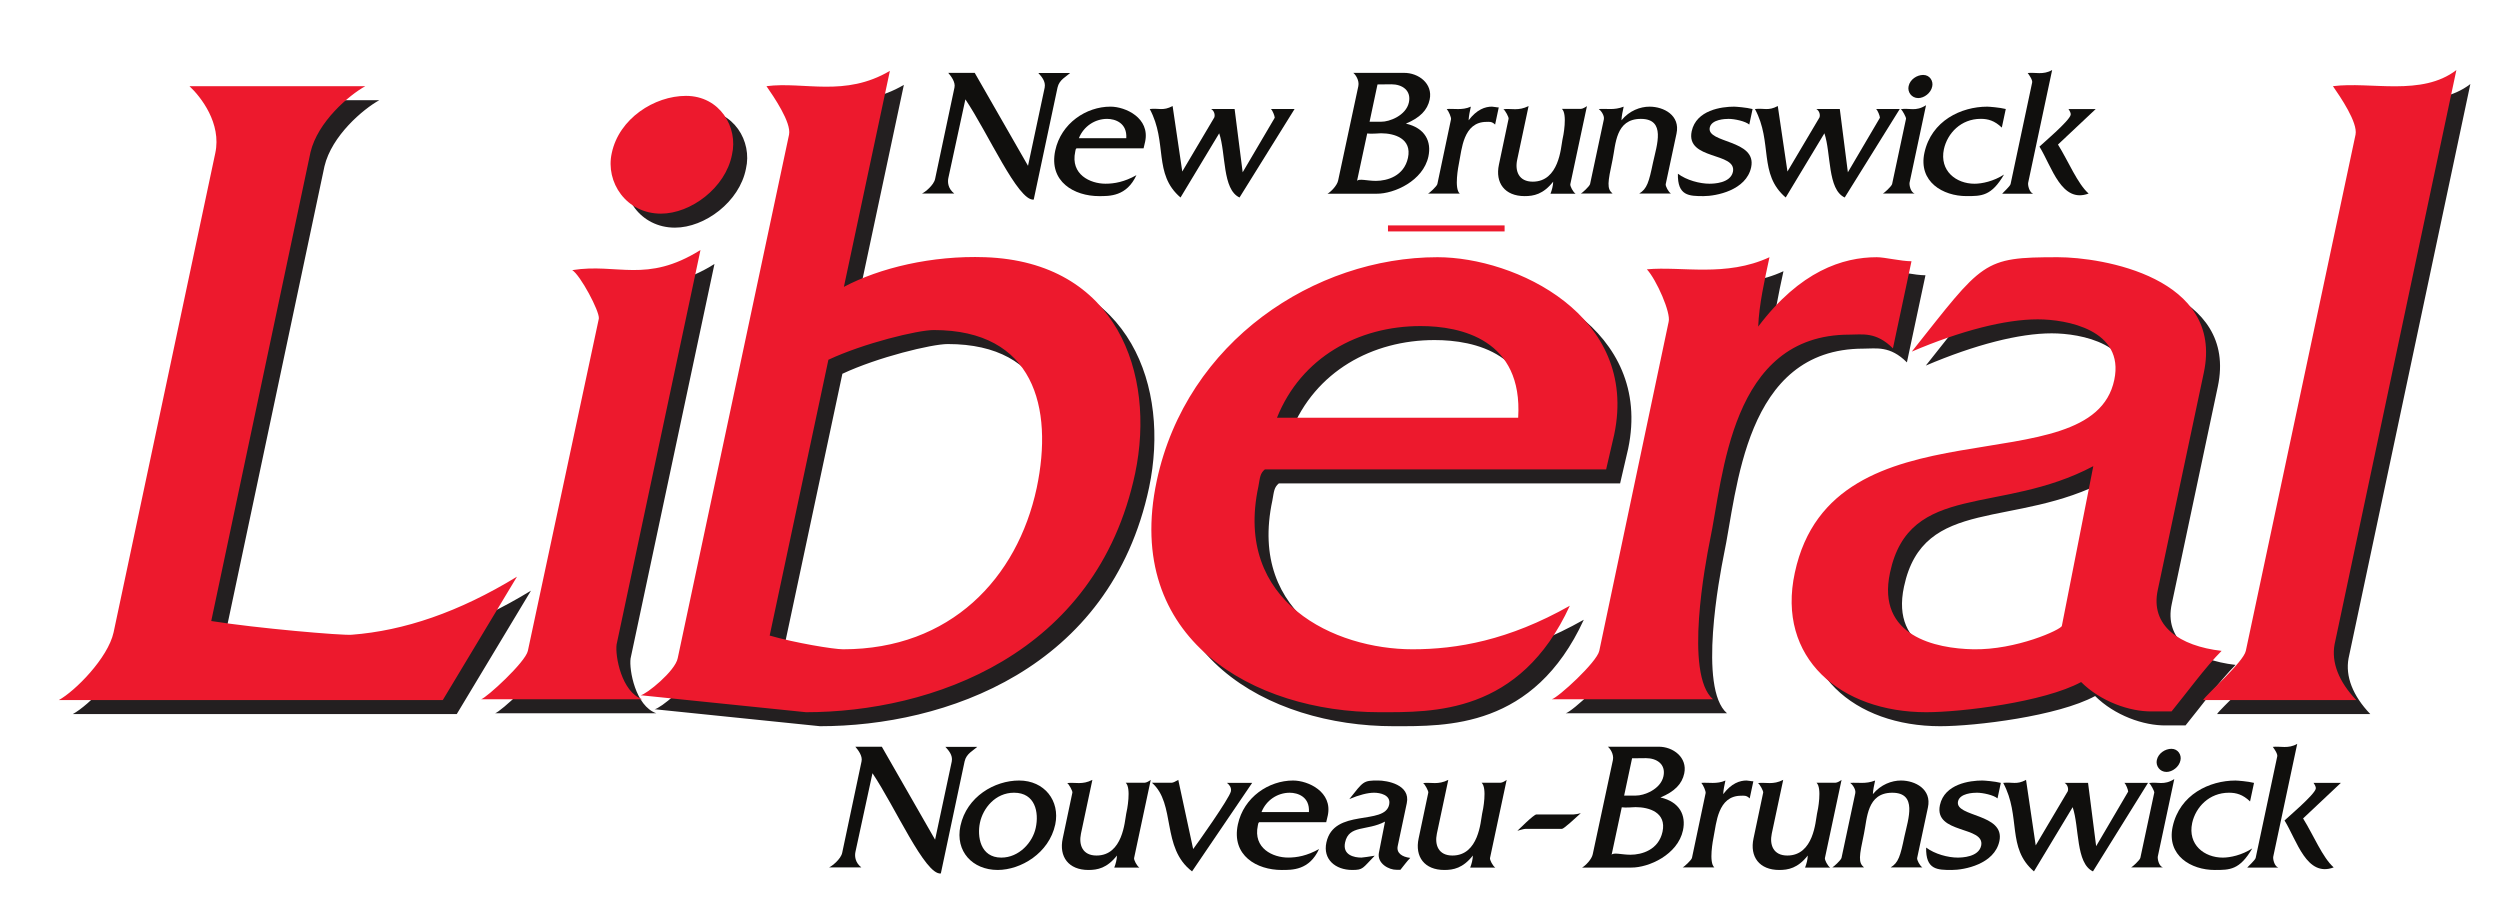 <?xml version="1.0" encoding="UTF-8" standalone="no"?>
<svg
   xmlns:dc="http://purl.org/dc/elements/1.1/"
   xmlns:cc="http://creativecommons.org/ns#"
   xmlns:rdf="http://www.w3.org/1999/02/22-rdf-syntax-ns#"
   xmlns:svg="http://www.w3.org/2000/svg"
   xmlns="http://www.w3.org/2000/svg"
   viewBox="0 0 171.875 62.518"
   height="62.518"
   width="171.875"
   xml:space="preserve"
   version="1.1"
   id="svg2"><defs
     id="defs6"><clipPath
       id="clipPath16"
       clipPathUnits="userSpaceOnUse"><path
         id="path18"
         d="m 3.233,0 132.637,0 0,50.015 -132.637,0 0,-50.015 z" /></clipPath><clipPath
       id="clipPath72"
       clipPathUnits="userSpaceOnUse"><path
         id="path74"
         d="m 3.233,1.973 132.637,0 0,44.191 -132.637,0 0,-44.191 z" /></clipPath><clipPath
       id="clipPath88"
       clipPathUnits="userSpaceOnUse"><path
         id="path90"
         d="m 3.233,0 132.637,0 0,50.015 -132.637,0 0,-50.015 z" /></clipPath><clipPath
       id="clipPath152"
       clipPathUnits="userSpaceOnUse"><path
         id="path154"
         d="m 3.233,1.973 132.637,0 0,44.191 -132.637,0 0,-44.191 z" /></clipPath><clipPath
       id="clipPath168"
       clipPathUnits="userSpaceOnUse"><path
         id="path170"
         d="m 3.233,0 132.637,0 0,50.015 -132.637,0 0,-50.015 z" /></clipPath></defs><g
     transform="matrix(1.25,0,0,-1.25,0,62.518)"
     id="g10"><g
       id="g12"><g
         clip-path="url(#clipPath16)"
         id="g14"><g
           transform="translate(29.203,17.527)"
           id="g20"><path
             id="path22"
             style="fill:#231f20;fill-opacity:1;fill-rule:evenodd;stroke:none"
             d="m 0,0 c -3.195,-1.952 -6.211,-2.973 -9.096,-3.195 -0.532,-0.044 -5.191,0.355 -7.72,0.755 l 5.458,25.779 c 0.399,1.685 2.129,3.149 3.017,3.638 l -9.673,0 c 0.621,-0.577 1.775,-2.042 1.42,-3.683 l -5.59,-26.355 c -0.312,-1.421 -2.13,-3.24 -3.017,-3.727 l 21.119,0 L 0,0 Z M 6.898,-6.744 C 5.745,-6.345 5.39,-4.348 5.479,-3.727 l 4.614,21.696 C 7.12,16.106 5.523,17.26 3.038,16.86 3.482,16.594 4.547,14.598 4.503,14.198 L 0.598,-4.082 C 0.465,-4.703 -1.665,-6.655 -1.975,-6.744 l 8.873,0 z m 4.926,29.949 c 0.354,1.508 -0.666,3.239 -2.53,3.239 -1.73,0 -3.682,-1.242 -4.082,-3.15 -0.354,-1.598 0.799,-3.327 2.707,-3.327 1.642,0 3.55,1.419 3.905,3.238 m 63.853,-10.648 1.021,4.791 c -0.577,0 -1.465,0.223 -1.908,0.223 -1.864,0 -4.216,-0.755 -6.523,-3.816 0.046,1.198 0.355,2.573 0.621,3.816 -2.396,-1.11 -4.836,-0.488 -6.743,-0.666 0.532,-0.577 1.33,-2.396 1.197,-2.884 L 59.526,-4.082 c -0.131,-0.621 -2.262,-2.573 -2.617,-2.662 l 8.874,0 c -1.597,1.375 -0.4,7.587 -0.178,8.697 0.753,3.549 1.109,11.359 7.676,11.359 0.71,0 1.464,0.177 2.396,-0.755 m 25.488,-19.345 c -0.977,1.019 -1.376,2.085 -1.198,3.061 l 6.7,31.591 c -1.908,-1.464 -4.703,-0.621 -6.789,-0.887 0.399,-0.577 1.375,-1.997 1.243,-2.662 L 95.086,-4.082 c -0.133,-0.621 -2.173,-2.396 -2.351,-2.706 l 8.43,0 z m -16.197,4.082 1.73,8.785 C 81.596,3.372 76.582,5.236 75.517,0.222 c -0.754,-3.506 2.529,-4.174 4.57,-4.215 2.371,-0.048 4.847,1.085 4.881,1.287 m -7.454,-4.748 c -4.703,0 -8.253,2.972 -7.232,7.676 2.085,9.717 16.328,4.659 17.57,10.604 0.577,2.751 -2.618,3.328 -4.215,3.328 -1.775,0 -4.215,-0.621 -6.921,-1.774 3.948,4.968 3.86,5.191 8.03,5.191 2.44,0 9.14,-1.11 8.031,-6.346 L 90.248,-0.71 c -0.444,-1.996 1.197,-3.106 3.505,-3.372 -0.886,-0.887 -1.952,-2.352 -2.751,-3.328 l -1.064,0 c -1.245,-0.025 -2.853,0.56 -3.91,1.615 -2.044,-1.108 -6.584,-1.659 -8.514,-1.659 m -63.615,4.215 c 1.376,-0.399 3.505,-0.754 4.038,-0.754 5.901,0 9.584,3.904 10.648,8.874 0.932,4.437 -0.16,8.684 -5.662,8.684 -0.88,0 -3.854,-0.724 -5.795,-1.635 L 13.899,-3.239 Z m 11.847,20.81 C 32.973,17.316 35.152,11.182 33.998,5.679 31.869,-4.348 22.729,-7.454 15.896,-7.454 L 6.8,-6.521 c 0.311,0.043 1.908,1.33 2.041,2.039 l 6.123,28.797 c 0.133,0.665 -0.843,2.085 -1.242,2.662 2.085,0.266 4.304,-0.621 6.788,0.843 L 17.981,15.94 c 1.963,1.041 4.837,1.734 7.765,1.631 m 29.32,-8.83 -13.267,0 c 1.332,3.327 4.482,5.043 7.899,5.043 2.217,0 5.634,-0.739 5.368,-5.043 m 4.837,-2.84 0.443,1.908 c 1.376,6.567 -5.457,9.762 -9.717,9.762 -6.744,0 -13.799,-4.615 -15.441,-12.291 -1.863,-8.741 5.369,-12.734 12.246,-12.734 2.929,0 7.72,-0.133 10.472,5.856 -3.373,-1.907 -6.213,-2.395 -8.653,-2.395 -4.259,0 -9.849,2.573 -8.474,8.962 0.089,0.489 0.089,0.71 0.355,0.932 l 18.769,0 z" /></g><g
           transform="translate(58.853,45.998)"
           id="g24"><path
             id="path26"
             style="fill:#100f0d;fill-opacity:1;fill-rule:evenodd;stroke:none"
             d="m 0,0 -1.745,0 c 0.157,-0.174 0.419,-0.445 0.349,-0.803 l -0.916,-4.3 -2.931,5.112 -1.456,0 c 0.157,-0.183 0.41,-0.515 0.341,-0.812 l -1.065,-5.024 c -0.07,-0.34 -0.558,-0.733 -0.723,-0.802 l 1.778,0 c -0.358,0.279 -0.375,0.645 -0.322,0.872 l 0.933,4.309 c 1.247,-1.849 2.897,-5.617 3.759,-5.513 l 1.31,6.167 C -0.593,-0.366 -0.21,-0.201 0,0" /></g><g
           transform="translate(61.946,42.413)"
           id="g28"><path
             id="path30"
             style="fill:#100f0d;fill-opacity:1;fill-rule:evenodd;stroke:none"
             d="m 0,0 -2.608,0 c 0.262,0.654 0.881,1.063 1.553,1.063 C -0.62,1.063 0.052,0.846 0,0 m 0.951,-0.558 0.087,0.375 c 0.27,1.291 -1.073,1.919 -1.91,1.919 -1.326,0 -2.713,-0.907 -3.036,-2.416 -0.366,-1.719 1.056,-2.505 2.407,-2.505 0.576,0 1.518,-0.025 2.059,1.153 -0.663,-0.375 -1.221,-0.471 -1.701,-0.471 -0.837,0 -1.936,0.505 -1.666,1.762 0.018,0.095 0.018,0.138 0.07,0.183 l 3.69,0 z" /></g><g
           transform="translate(71.201,44.018)"
           id="g32"><path
             id="path34"
             style="fill:#100f0d;fill-opacity:1;fill-rule:evenodd;stroke:none"
             d="m 0,0 -1.3,0 c 0.088,-0.069 0.21,-0.384 0.21,-0.479 l -1.764,-3 L -3.297,0 -4.588,0 c 0.165,-0.096 0.227,-0.313 0.174,-0.462 L -6.176,-3.437 -6.708,0.166 C -7.231,-0.121 -7.476,0.062 -7.964,0 -6.97,-1.849 -7.79,-3.567 -6.272,-4.866 l 2.127,3.531 c 0.376,-1.115 0.166,-3.087 1.118,-3.531 L 0,0 Z" /></g><g
           transform="translate(77.438,41.331)"
           id="g36"><path
             id="path38"
             style="fill:#100f0d;fill-opacity:1;fill-rule:evenodd;stroke:none"
             d="m 0,0 c -0.219,-1.003 -1.144,-1.265 -1.763,-1.265 -0.479,0 -0.925,0.14 -1.038,0 l 0.559,2.608 c 0.201,-0.034 0.663,0.01 0.759,0.01 C -0.741,1.353 0.227,1.064 0,0 M 0.052,3.054 C -0.105,2.32 -1.038,1.98 -1.466,1.989 l -0.645,0 0.435,2.05 c 0.193,0 0.594,0.008 0.769,0.008 0.584,0 1.098,-0.331 0.959,-0.993 M 1.125,0.079 C 1.3,0.899 0.95,1.641 -0.113,1.884 0.662,2.207 1.072,2.626 1.194,3.21 1.378,4.082 0.584,4.685 -0.228,4.676 l -2.782,0 c 0.114,-0.078 0.349,-0.409 0.28,-0.733 l -1.109,-5.181 c -0.052,-0.28 -0.409,-0.637 -0.585,-0.733 l 2.705,0 c 0.959,-0.008 2.556,0.706 2.844,2.05" /></g><g
           transform="translate(82.231,43.163)"
           id="g40"><path
             id="path42"
             style="fill:#100f0d;fill-opacity:1;fill-rule:evenodd;stroke:none"
             d="m 0,0 0.2,0.942 c -0.113,0 -0.287,0.044 -0.375,0.044 -0.366,0 -0.828,-0.149 -1.282,-0.751 0.009,0.237 0.069,0.506 0.122,0.751 C -1.806,0.769 -2.285,0.891 -2.66,0.855 -2.557,0.741 -2.399,0.384 -2.426,0.288 l -0.75,-3.559 C -3.201,-3.393 -3.62,-3.776 -3.69,-3.795 l 1.745,0 c -0.315,0.272 -0.079,1.492 -0.035,1.71 0.148,0.698 0.217,2.233 1.508,2.233 C -0.331,0.148 -0.184,0.184 0,0" /></g><g
           transform="translate(86.655,39.36)"
           id="g44"><path
             id="path46"
             style="fill:#100f0d;fill-opacity:1;fill-rule:evenodd;stroke:none"
             d="M 0,0 C -0.141,0.096 -0.306,0.419 -0.288,0.522 L 0.628,4.823 C 0.541,4.754 0.384,4.667 0.297,4.667 l -1.047,0 c 0.313,-0.288 0.078,-1.51 0.025,-1.72 -0.079,-0.4 -0.182,-2.284 -1.63,-2.284 -0.768,0 -0.986,0.584 -0.855,1.203 l 0.628,2.957 C -3.149,4.536 -3.516,4.701 -3.97,4.648 -3.873,4.597 -3.664,4.204 -3.682,4.126 L -4.213,1.604 c -0.219,-1.011 0.322,-1.736 1.413,-1.736 0.496,0 1.021,0.097 1.57,0.795 C -1.238,0.427 -1.3,0.2 -1.378,0 L 0,0 Z" /></g><g
           transform="translate(91.902,39.369)"
           id="g48"><path
             id="path50"
             style="fill:#100f0d;fill-opacity:1;fill-rule:evenodd;stroke:none"
             d="m 0,0 c -0.14,0.087 -0.306,0.409 -0.288,0.515 l 0.594,2.782 c 0.216,1.003 -0.699,1.482 -1.485,1.482 -0.505,0 -1.106,-0.217 -1.543,-0.75 0.009,0.237 0.07,0.506 0.122,0.75 C -3.131,4.57 -3.524,4.684 -3.97,4.648 -3.864,4.579 -3.646,4.3 -3.69,4.082 L -4.448,0.522 C -4.476,0.4 -4.894,0.018 -4.955,0 l 1.745,0 c -0.323,0.27 -0.27,0.593 0,1.866 0.175,0.828 0.156,2.241 1.553,2.241 1.394,0 0.881,-1.438 0.672,-2.397 C -1.212,0.618 -1.317,0.262 -1.745,0 L 0,0 Z" /></g><g
           transform="translate(96.314,40.816)"
           id="g52"><path
             id="path54"
             style="fill:#100f0d;fill-opacity:1;fill-rule:evenodd;stroke:none"
             d="m 0,0 c 0.323,1.535 -2.46,1.309 -2.277,2.182 0.096,0.453 0.846,0.478 1.038,0.478 0.332,0 0.926,-0.13 1.135,-0.313 l 0.182,0.854 c -0.34,0.088 -0.915,0.131 -1.02,0.131 -0.681,0 -2.076,-0.183 -2.329,-1.352 -0.34,-1.605 2.494,-1.133 2.268,-2.233 -0.14,-0.628 -1.056,-0.653 -1.291,-0.653 -0.532,0 -1.256,0.191 -1.736,0.549 -0.026,-1.221 0.611,-1.231 1.413,-1.231 0.689,0 2.347,0.315 2.617,1.588" /></g><g
           transform="translate(104.486,44.018)"
           id="g56"><path
             id="path58"
             style="fill:#100f0d;fill-opacity:1;fill-rule:evenodd;stroke:none"
             d="m 0,0 -1.3,0 c 0.087,-0.069 0.21,-0.384 0.21,-0.479 l -1.763,-3 L -3.297,0 -4.588,0 c 0.165,-0.096 0.227,-0.313 0.174,-0.462 L -6.176,-3.437 -6.708,0.166 C -7.231,-0.121 -7.477,0.062 -7.964,0 -6.97,-1.849 -7.79,-3.567 -6.272,-4.866 l 2.128,3.531 c 0.375,-1.115 0.165,-3.087 1.117,-3.531 L 0,0 Z" /></g><g
           transform="translate(105.304,39.369)"
           id="g60"><path
             id="path62"
             style="fill:#100f0d;fill-opacity:1;fill-rule:evenodd;stroke:none"
             d="M 0,0 C -0.228,0.078 -0.297,0.471 -0.279,0.593 L 0.628,4.858 C 0.044,4.491 -0.271,4.719 -0.759,4.641 -0.672,4.588 -0.462,4.195 -0.472,4.116 L -1.238,0.522 C -1.266,0.4 -1.684,0.018 -1.745,0 L 0,0 Z m 0.968,5.888 c 0.07,0.297 -0.13,0.636 -0.497,0.636 -0.34,0 -0.724,-0.244 -0.802,-0.619 -0.07,-0.314 0.157,-0.654 0.532,-0.654 0.322,0 0.696,0.278 0.767,0.637" /></g><g
           transform="translate(110.222,40.415)"
           id="g64"><path
             id="path66"
             style="fill:#100f0d;fill-opacity:1;fill-rule:evenodd;stroke:none"
             d="m 0,0 c -0.575,-0.375 -1.222,-0.506 -1.622,-0.506 -1.013,0 -1.938,0.707 -1.685,1.902 0.193,0.873 0.935,1.667 2.025,1.667 0.4,0 0.759,-0.096 1.16,-0.481 l 0.218,1.022 c -0.34,0.086 -0.916,0.129 -1.021,0.129 -1.422,0 -3.07,-0.766 -3.454,-2.538 -0.341,-1.595 1.021,-2.381 2.312,-2.381 0.829,0 1.369,-0.008 2.067,1.186" /></g></g></g><g
       id="g68"><g
         clip-path="url(#clipPath72)"
         id="g70"><g
           transform="translate(111.82,39.36)"
           id="g76"><path
             id="path78"
             style="fill:#100f0d;fill-opacity:1;fill-rule:evenodd;stroke:none"
             d="M 0,0 C -0.218,0.087 -0.297,0.479 -0.271,0.602 L 1.048,6.804 C 0.551,6.516 0.113,6.689 -0.297,6.638 -0.21,6.524 -0.017,6.246 -0.052,6.114 L -1.238,0.531 C -1.265,0.409 -1.657,0.061 -1.7,0 L 0,0 Z M 3.054,0.009 C 2.442,0.55 1.945,1.778 1.369,2.704 l 2.076,1.953 -1.5,0 C 2.032,4.536 2.086,4.414 2.067,4.335 1.998,4.004 0.488,2.729 0.35,2.591 1.038,1.474 1.562,-0.55 3.054,0.009" /></g><g
           transform="translate(53.743,8.935)"
           id="g80"><path
             id="path82"
             style="fill:#100f0d;fill-opacity:1;fill-rule:evenodd;stroke:none"
             d="m 0,0 -1.745,0 c 0.157,-0.174 0.419,-0.445 0.349,-0.802 l -0.917,-4.301 -2.929,5.112 -1.457,0 c 0.157,-0.183 0.41,-0.515 0.34,-0.811 l -1.064,-5.025 c -0.07,-0.34 -0.558,-0.733 -0.724,-0.802 l 1.779,0 c -0.358,0.279 -0.375,0.645 -0.322,0.872 l 0.933,4.309 c 1.246,-1.849 2.896,-5.618 3.76,-5.513 l 1.308,6.167 C -0.594,-0.366 -0.209,-0.201 0,0" /></g></g></g><g
       id="g84"><g
         clip-path="url(#clipPath88)"
         id="g86"><g
           transform="translate(56.966,4.486)"
           id="g92"><path
             id="path94"
             style="fill:#100f0d;fill-opacity:1;fill-rule:evenodd;stroke:none"
             d="m 0,0 c -0.166,-0.802 -0.916,-1.64 -1.893,-1.64 -1.169,0 -1.334,1.178 -1.176,1.919 0.166,0.794 0.845,1.65 1.875,1.65 C -0.025,1.929 0.184,0.847 0,0 M 1.073,0.184 C 1.345,1.483 0.48,2.6 -0.916,2.6 c -1.343,0 -2.878,-0.881 -3.227,-2.495 -0.296,-1.405 0.671,-2.424 2.05,-2.424 1.266,0 2.826,0.916 3.166,2.503" /></g><g
           transform="translate(62.663,2.298)"
           id="g96"><path
             id="path98"
             style="fill:#100f0d;fill-opacity:1;fill-rule:evenodd;stroke:none"
             d="M 0,0 C -0.14,0.096 -0.306,0.419 -0.288,0.522 L 0.628,4.823 C 0.541,4.754 0.384,4.667 0.297,4.667 l -1.047,0 c 0.314,-0.288 0.078,-1.51 0.026,-1.719 -0.079,-0.401 -0.183,-2.286 -1.631,-2.286 -0.768,0 -0.986,0.584 -0.855,1.204 l 0.628,2.957 C -3.149,4.535 -3.516,4.701 -3.969,4.648 -3.873,4.597 -3.664,4.203 -3.681,4.126 L -4.213,1.604 c -0.218,-1.011 0.323,-1.736 1.413,-1.736 0.497,0 1.02,0.097 1.57,0.794 C -1.239,0.427 -1.3,0.2 -1.378,0 L 0,0 Z" /></g><g
           transform="translate(68.869,6.956)"
           id="g100"><path
             id="path102"
             style="fill:#100f0d;fill-opacity:1;fill-rule:evenodd;stroke:none"
             d="m 0,0 -1.387,0 c 0.106,-0.079 0.262,-0.245 0.218,-0.463 -0.078,-0.384 -1.91,-2.966 -2.076,-3.176 L -4.064,0.166 C -4.194,0.087 -4.352,0.008 -4.422,0.008 l -1.091,0 c 1.335,-1.168 0.497,-3.576 2.207,-4.876 L 0,0 Z" /></g><g
           transform="translate(71.991,5.351)"
           id="g104"><path
             id="path106"
             style="fill:#100f0d;fill-opacity:1;fill-rule:evenodd;stroke:none"
             d="m 0,0 -2.608,0 c 0.26,0.654 0.879,1.063 1.551,1.063 C -0.62,1.063 0.052,0.846 0,0 m 0.95,-0.559 0.088,0.375 c 0.27,1.291 -1.073,1.919 -1.911,1.919 -1.325,0 -2.712,-0.906 -3.035,-2.416 -0.366,-1.718 1.054,-2.504 2.407,-2.504 0.575,0 1.518,-0.025 2.059,1.153 -0.663,-0.375 -1.221,-0.471 -1.702,-0.471 -0.836,0 -1.935,0.506 -1.666,1.762 0.019,0.095 0.019,0.138 0.071,0.182 l 3.689,0 z" /></g><g
           transform="translate(77.564,2.83)"
           id="g108"><path
             id="path110"
             style="fill:#100f0d;fill-opacity:1;fill-rule:evenodd;stroke:none"
             d="m 0,0 c -0.454,0.053 -0.776,0.27 -0.688,0.662 l 0.497,2.347 c 0.217,1.029 -1.1,1.248 -1.58,1.248 -0.82,0 -0.802,-0.044 -1.579,-1.022 0.533,0.228 1.012,0.35 1.362,0.35 0.313,0 0.941,-0.113 0.828,-0.654 -0.243,-1.169 -3.044,-0.175 -3.453,-2.085 -0.201,-0.924 0.496,-1.509 1.421,-1.509 0.61,0 0.558,0.087 1.238,0.784 -0.271,-0.043 -0.645,-0.104 -0.733,-0.104 -0.401,0 -1.045,0.139 -0.898,0.829 0.209,0.985 1.195,0.619 2.198,1.151 L -1.727,0.27 c -0.096,-0.576 0.549,-0.933 0.977,-0.924 l 0.209,0 C -0.384,-0.463 -0.175,-0.175 0,0" /></g><g
           transform="translate(82.238,2.298)"
           id="g112"><path
             id="path114"
             style="fill:#100f0d;fill-opacity:1;fill-rule:evenodd;stroke:none"
             d="M 0,0 C -0.139,0.096 -0.305,0.419 -0.288,0.522 L 0.628,4.823 C 0.541,4.754 0.384,4.667 0.297,4.667 l -1.047,0 c 0.314,-0.288 0.079,-1.51 0.026,-1.719 -0.078,-0.401 -0.183,-2.286 -1.631,-2.286 -0.768,0 -0.986,0.584 -0.855,1.204 l 0.628,2.957 C -3.149,4.535 -3.515,4.701 -3.969,4.648 -3.873,4.597 -3.664,4.203 -3.681,4.126 L -4.213,1.604 c -0.218,-1.011 0.323,-1.736 1.413,-1.736 0.497,0 1.021,0.097 1.57,0.794 C -1.238,0.427 -1.299,0.2 -1.378,0 L 0,0 Z" /></g><g
           transform="translate(86.944,5.289)"
           id="g116"><path
             id="path118"
             style="fill:#100f0d;fill-opacity:1;fill-rule:evenodd;stroke:none"
             d="m 0,0 c -0.121,-0.034 -0.305,-0.069 -0.392,-0.069 l -2.049,0 c -0.149,0 -0.987,-0.847 -1.047,-0.899 0.147,0.043 0.357,0.105 0.444,0.105 l 2.007,0 c 0.104,0 0.74,0.593 1.037,0.863" /></g><g
           transform="translate(91.439,4.269)"
           id="g120"><path
             id="path122"
             style="fill:#100f0d;fill-opacity:1;fill-rule:evenodd;stroke:none"
             d="m 0,0 c -0.218,-1.003 -1.143,-1.265 -1.762,-1.265 -0.48,0 -0.925,0.14 -1.038,0 l 0.558,2.609 c 0.201,-0.035 0.663,0.009 0.76,0.009 C -0.741,1.353 0.228,1.064 0,0 M 0.052,3.054 C -0.104,2.32 -1.038,1.98 -1.465,1.989 l -0.646,0 0.436,2.05 c 0.193,0 0.593,0.008 0.768,0.008 0.584,0 1.099,-0.33 0.959,-0.993 M 1.125,0.078 C 1.3,0.898 0.951,1.641 -0.114,1.885 0.663,2.207 1.073,2.626 1.195,3.21 1.378,4.082 0.584,4.685 -0.227,4.676 l -2.783,0 c 0.114,-0.078 0.349,-0.41 0.281,-0.733 l -1.109,-5.18 c -0.053,-0.281 -0.41,-0.638 -0.585,-0.734 l 2.705,0 c 0.959,-0.008 2.555,0.706 2.843,2.049" /></g><g
           transform="translate(96.233,6.101)"
           id="g124"><path
             id="path126"
             style="fill:#100f0d;fill-opacity:1;fill-rule:evenodd;stroke:none"
             d="m 0,0 0.201,0.942 c -0.114,0 -0.288,0.043 -0.375,0.043 -0.367,0 -0.829,-0.148 -1.283,-0.75 0.009,0.237 0.07,0.506 0.122,0.75 -0.47,-0.216 -0.95,-0.094 -1.325,-0.13 0.104,-0.114 0.262,-0.471 0.235,-0.567 l -0.75,-3.559 C -3.201,-3.393 -3.62,-3.776 -3.689,-3.794 l 1.745,0 c -0.315,0.271 -0.078,1.491 -0.035,1.709 0.147,0.698 0.217,2.233 1.508,2.233 0.14,0 0.288,0.036 0.471,-0.148" /></g><g
           transform="translate(100.658,2.298)"
           id="g128"><path
             id="path130"
             style="fill:#100f0d;fill-opacity:1;fill-rule:evenodd;stroke:none"
             d="M 0,0 C -0.141,0.096 -0.306,0.419 -0.288,0.522 L 0.628,4.823 C 0.54,4.754 0.384,4.667 0.297,4.667 l -1.047,0 c 0.313,-0.288 0.077,-1.51 0.025,-1.719 -0.079,-0.401 -0.182,-2.286 -1.63,-2.286 -0.768,0 -0.987,0.584 -0.856,1.204 l 0.629,2.957 C -3.149,4.535 -3.516,4.701 -3.97,4.648 -3.873,4.597 -3.664,4.203 -3.682,4.126 L -4.214,1.604 c -0.218,-1.011 0.322,-1.736 1.413,-1.736 0.497,0 1.022,0.097 1.571,0.794 C -1.239,0.427 -1.301,0.2 -1.379,0 L 0,0 Z" /></g><g
           transform="translate(105.731,2.307)"
           id="g132"><path
             id="path134"
             style="fill:#100f0d;fill-opacity:1;fill-rule:evenodd;stroke:none"
             d="m 0,0 c -0.141,0.087 -0.306,0.41 -0.288,0.514 l 0.593,2.783 c 0.217,1.003 -0.699,1.482 -1.483,1.482 -0.506,0 -1.107,-0.217 -1.545,-0.75 0.01,0.236 0.071,0.507 0.123,0.75 C -3.132,4.57 -3.524,4.684 -3.969,4.648 -3.864,4.579 -3.646,4.3 -3.69,4.082 L -4.448,0.522 C -4.476,0.4 -4.895,0.017 -4.955,0 l 1.745,0 c -0.323,0.27 -0.27,0.593 0,1.866 0.174,0.828 0.157,2.241 1.553,2.241 1.395,0 0.881,-1.438 0.671,-2.398 C -1.212,0.619 -1.317,0.261 -1.745,0 L 0,0 Z" /></g><g
           transform="translate(109.967,3.754)"
           id="g136"><path
             id="path138"
             style="fill:#100f0d;fill-opacity:1;fill-rule:evenodd;stroke:none"
             d="m 0,0 c 0.323,1.535 -2.46,1.309 -2.276,2.182 0.095,0.452 0.845,0.479 1.038,0.479 0.332,0 0.925,-0.131 1.134,-0.313 l 0.183,0.854 c -0.341,0.087 -0.916,0.13 -1.02,0.13 -0.681,0 -2.077,-0.183 -2.33,-1.352 -0.339,-1.605 2.496,-1.134 2.268,-2.233 -0.14,-0.628 -1.056,-0.654 -1.291,-0.654 -0.532,0 -1.256,0.192 -1.735,0.551 -0.027,-1.223 0.61,-1.232 1.412,-1.232 0.689,0 2.347,0.316 2.617,1.588" /></g><g
           transform="translate(118.14,6.956)"
           id="g140"><path
             id="path142"
             style="fill:#100f0d;fill-opacity:1;fill-rule:evenodd;stroke:none"
             d="m 0,0 -1.3,0 c 0.088,-0.07 0.209,-0.385 0.209,-0.48 L -2.852,-3.481 -3.297,0 -4.588,0 c 0.166,-0.097 0.227,-0.314 0.174,-0.463 L -6.176,-3.438 -6.708,0.166 C -7.231,-0.122 -7.476,0.061 -7.964,0 c 0.994,-1.85 0.175,-3.568 1.692,-4.868 l 2.129,3.533 c 0.375,-1.116 0.166,-3.089 1.116,-3.533 L 0,0 Z" /></g><g
           transform="translate(118.957,2.307)"
           id="g144"><path
             id="path146"
             style="fill:#100f0d;fill-opacity:1;fill-rule:evenodd;stroke:none"
             d="M 0,0 C -0.227,0.078 -0.297,0.471 -0.279,0.593 L 0.628,4.858 C 0.044,4.492 -0.271,4.719 -0.759,4.64 -0.672,4.588 -0.463,4.194 -0.471,4.117 L -1.238,0.522 C -1.265,0.4 -1.684,0.017 -1.745,0 L 0,0 Z M 0.968,5.888 C 1.038,6.184 0.837,6.523 0.471,6.523 0.131,6.523 -0.253,6.279 -0.332,5.904 -0.4,5.591 -0.175,5.251 0.201,5.251 c 0.322,0 0.697,0.278 0.767,0.637" /></g></g></g><g
       id="g148"><g
         clip-path="url(#clipPath152)"
         id="g150"><g
           transform="translate(123.875,3.353)"
           id="g156"><path
             id="path158"
             style="fill:#100f0d;fill-opacity:1;fill-rule:evenodd;stroke:none"
             d="m 0,0 c -0.576,-0.375 -1.221,-0.507 -1.622,-0.507 -1.012,0 -1.937,0.707 -1.684,1.902 0.192,0.873 0.934,1.667 2.024,1.667 0.401,0 0.76,-0.096 1.16,-0.48 l 0.218,1.021 c -0.34,0.086 -0.916,0.129 -1.021,0.129 -1.422,0 -3.07,-0.766 -3.454,-2.538 -0.34,-1.595 1.022,-2.381 2.311,-2.381 0.829,0 1.37,-0.008 2.068,1.187" /></g><g
           transform="translate(125.3,2.298)"
           id="g160"><path
             id="path162"
             style="fill:#100f0d;fill-opacity:1;fill-rule:evenodd;stroke:none"
             d="M 0,0 C -0.218,0.087 -0.297,0.479 -0.271,0.602 L 1.047,6.804 C 0.55,6.516 0.114,6.689 -0.297,6.638 -0.209,6.524 -0.018,6.245 -0.052,6.114 L -1.238,0.531 C -1.266,0.409 -1.657,0.061 -1.701,0 L 0,0 Z M 3.053,0.009 C 2.442,0.55 1.944,1.779 1.37,2.703 l 2.076,1.954 -1.502,0 C 2.032,4.535 2.085,4.413 2.067,4.335 1.998,4.004 0.489,2.729 0.349,2.591 1.038,1.474 1.561,-0.55 3.053,0.009" /></g></g></g><g
       id="g164"><g
         clip-path="url(#clipPath168)"
         id="g166"><g
           transform="translate(28.434,18.297)"
           id="g172"><path
             id="path174"
             style="fill:#ed192d;fill-opacity:1;fill-rule:evenodd;stroke:none"
             d="m 0,0 c -3.195,-1.952 -6.211,-2.973 -9.096,-3.194 -0.532,-0.045 -5.191,0.354 -7.72,0.755 l 5.458,25.778 c 0.399,1.685 2.129,3.149 3.017,3.639 l -9.673,0 c 0.62,-0.578 1.775,-2.042 1.42,-3.684 l -5.592,-26.355 c -0.31,-1.42 -2.128,-3.24 -3.015,-3.727 l 21.119,0 L 0,0 Z M 6.897,-6.744 C 5.745,-6.345 5.39,-4.348 5.479,-3.727 l 4.614,21.696 C 7.12,16.106 5.522,17.26 3.038,16.86 3.481,16.594 4.547,14.599 4.503,14.198 L 0.598,-4.081 C 0.465,-4.703 -1.665,-6.654 -1.975,-6.744 l 8.872,0 z m 4.927,29.949 c 0.354,1.508 -0.666,3.239 -2.53,3.239 -1.731,0 -3.682,-1.242 -4.082,-3.15 -0.355,-1.598 0.799,-3.327 2.707,-3.327 1.641,0 3.549,1.419 3.905,3.238 m 63.853,-10.647 1.021,4.791 c -0.578,0 -1.466,0.222 -1.908,0.222 -1.864,0 -4.216,-0.755 -6.523,-3.816 0.044,1.198 0.355,2.573 0.621,3.816 -2.396,-1.11 -4.836,-0.488 -6.744,-0.666 0.532,-0.577 1.331,-2.396 1.198,-2.884 L 59.526,-4.081 c -0.132,-0.622 -2.263,-2.573 -2.617,-2.663 l 8.874,0 c -1.598,1.375 -0.4,7.587 -0.179,8.697 0.753,3.549 1.11,11.359 7.677,11.359 0.71,0 1.464,0.177 2.396,-0.754 m 25.488,-19.346 c -0.977,1.019 -1.376,2.085 -1.198,3.061 l 6.7,31.591 c -1.909,-1.464 -4.703,-0.621 -6.789,-0.886 0.399,-0.578 1.375,-1.998 1.243,-2.663 L 95.086,-4.081 c -0.133,-0.622 -2.173,-2.397 -2.352,-2.707 l 8.431,0 z m -16.197,4.082 1.73,8.785 C 81.596,3.372 76.582,5.236 75.517,0.223 c -0.754,-3.506 2.529,-4.175 4.57,-4.216 2.371,-0.048 4.848,1.085 4.881,1.287 m -7.454,-4.748 c -4.703,0 -8.253,2.973 -7.232,7.677 2.085,9.716 16.327,4.658 17.57,10.603 0.577,2.751 -2.618,3.328 -4.215,3.328 -1.775,0 -4.215,-0.621 -6.921,-1.774 3.948,4.969 3.86,5.191 8.03,5.191 2.44,0 9.14,-1.11 8.031,-6.345 L 90.248,-0.71 c -0.444,-1.996 1.197,-3.105 3.505,-3.371 -0.886,-0.888 -1.952,-2.353 -2.751,-3.329 l -1.064,0 c -1.245,-0.025 -2.853,0.56 -3.91,1.615 -2.046,-1.107 -6.584,-1.659 -8.514,-1.659 m -63.616,4.215 c 1.377,-0.399 3.506,-0.754 4.039,-0.754 5.901,0 9.584,3.904 10.648,8.874 0.932,4.437 -0.16,8.684 -5.662,8.684 -0.88,0 -3.854,-0.724 -5.795,-1.634 l -3.23,-15.17 z m 11.848,20.81 C 32.973,17.316 35.152,11.183 33.998,5.68 31.869,-4.348 22.729,-7.454 15.895,-7.454 L 6.8,-6.521 c 0.311,0.043 1.908,1.331 2.041,2.04 l 6.123,28.796 c 0.133,0.665 -0.843,2.085 -1.242,2.663 2.085,0.265 4.303,-0.622 6.788,0.842 L 17.98,15.94 c 1.964,1.041 4.838,1.734 7.766,1.631 m 29.319,-8.83 -13.266,0 c 1.332,3.327 4.482,5.043 7.898,5.043 2.218,0 5.635,-0.739 5.368,-5.043 m 4.838,-2.84 0.443,1.909 c 1.376,6.566 -5.457,9.761 -9.717,9.761 -6.744,0 -13.799,-4.615 -15.441,-12.291 -1.863,-8.741 5.369,-12.734 12.246,-12.734 2.929,0 7.72,-0.133 10.472,5.856 -3.373,-1.907 -6.213,-2.395 -8.653,-2.395 -4.259,0 -9.849,2.573 -8.474,8.962 0.089,0.489 0.089,0.711 0.355,0.932 l 18.769,0 z" /></g><path
           id="path176"
           style="fill:#ed192d;fill-opacity:1;fill-rule:nonzero;stroke:none"
           d="m 76.339,37.617 6.414,0 0,-0.331 -6.414,0 0,0.331 z" /></g></g></g></svg>